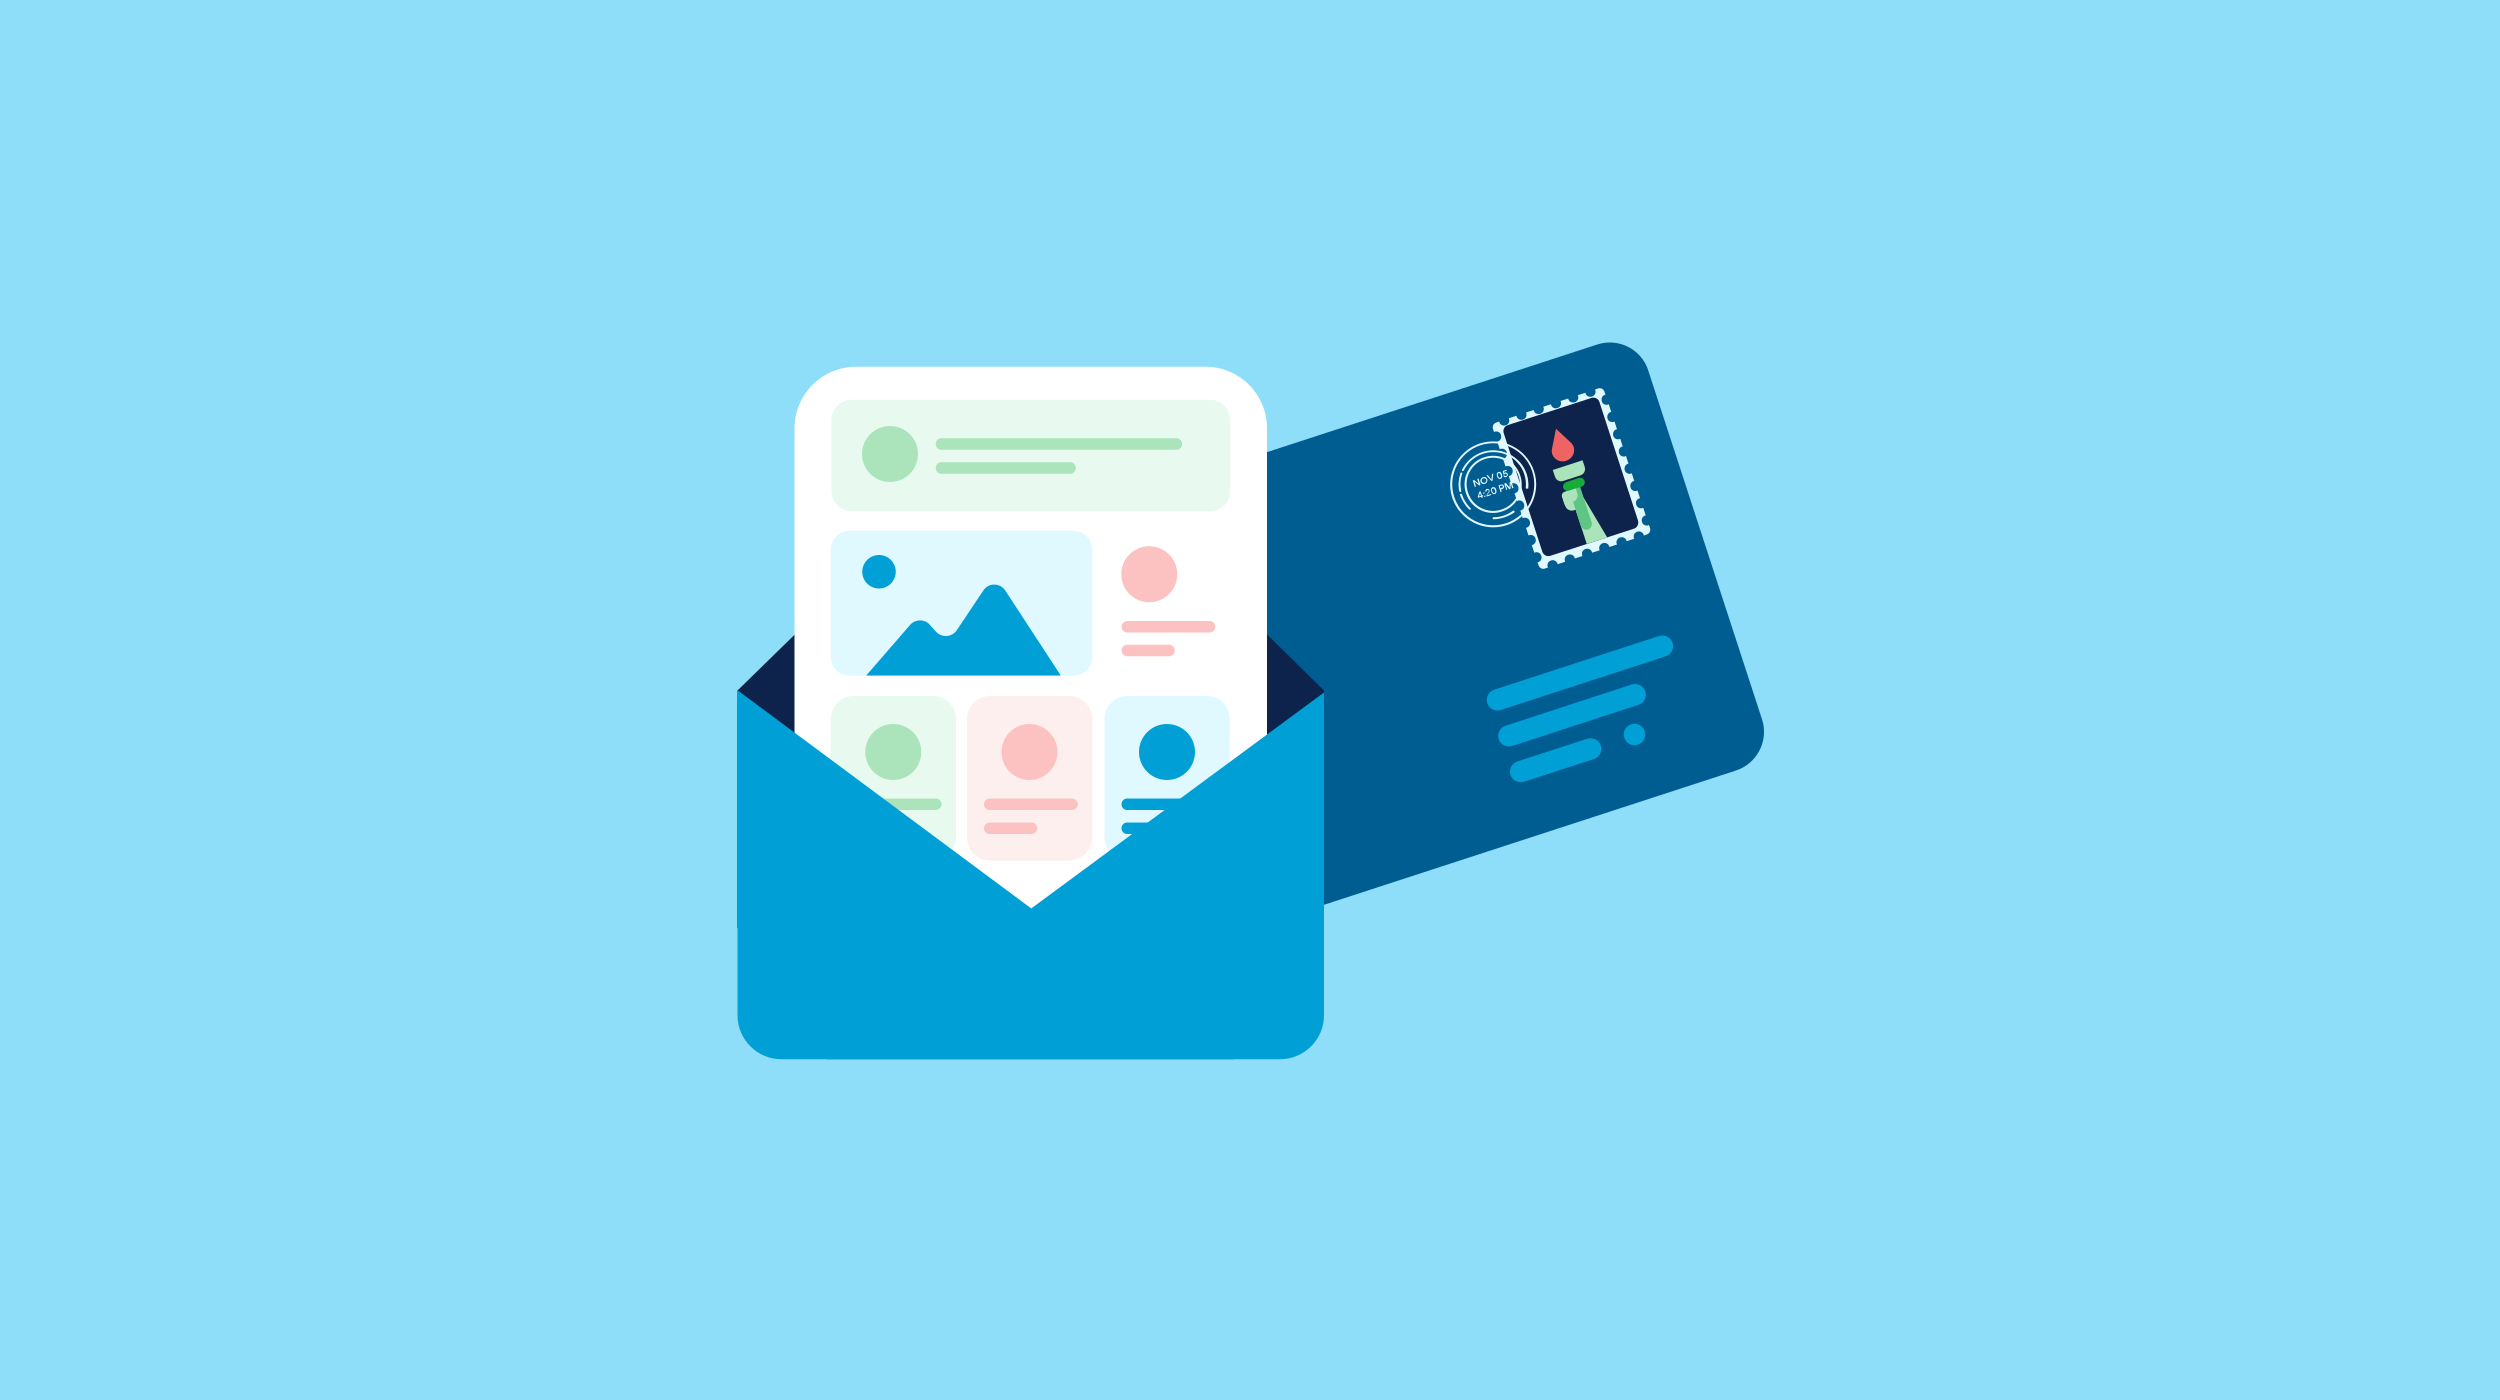 <?xml version="1.0" encoding="utf-8"?><svg xmlns="http://www.w3.org/2000/svg" xmlns:xlink="http://www.w3.org/1999/xlink" width="1000" height="560" viewBox="0 0 1000 560" style="fill: none"><rect width="1000" height="560" class="" style="fill: rgb(142, 221, 249)" /><g style="clip-path: url(#clip0_18_63830)"><path d="M694.4 308.2L465.2 382.9C456.7 385.7 447.5 381 444.8 372.5L399.3 232.9C396.5 224.4 401.2 215.2 409.7 212.5L638.9 137.8C647.4 135 656.6 139.7 659.3 148.2L704.8 287.7C707.6 296.2 702.9 305.4 694.4 308.2Z" class="" style="fill: #005D92" /><path d="M666.3 262.501L600.3 284.001C598.1 284.701 595.6 283.501 594.9 281.301C594.2 279.101 595.4 276.601 597.6 275.901L663.6 254.401C665.8 253.701 668.3 254.901 669 257.101C669.8 259.401 668.5 261.801 666.3 262.501Z" class="" style="fill: rgb(0, 160, 214)" /><path d="M655.4 281.9L604.9 298.4C602.7 299.1 600.2 297.9 599.5 295.7C598.8 293.5 600 291 602.2 290.3L652.7 273.8C654.9 273.1 657.4 274.3 658.1 276.5C658.9 278.8 657.7 281.2 655.4 281.9Z" class="" style="fill: rgb(0, 160, 214)" /><path d="M637.6 303.6L609.6 312.7C607.4 313.4 604.9 312.2 604.2 310C603.5 307.8 604.7 305.3 606.9 304.6L634.9 295.5C637.1 294.8 639.6 296 640.3 298.2C641.1 300.4 639.8 302.8 637.6 303.6Z" class="" style="fill: rgb(0, 160, 214)" /><path d="M653.8 298.1C656.175 298.1 658.1 296.175 658.1 293.8C658.1 291.425 656.175 289.5 653.8 289.5C651.425 289.5 649.5 291.425 649.5 293.8C649.5 296.175 651.425 298.1 653.8 298.1Z" class="" style="fill: rgb(0, 160, 214)" /><path d="M659.4 210.1C658.3 210.5 657.1 209.9 656.8 208.8C656.4 207.7 657.001 206.5 658.101 206.2C658.201 206.2 658.3 206.2 658.3 206.2L657.3 203.1C657.2 203.1 657.201 203.2 657.101 203.2C656.001 203.6 654.8 203 654.5 201.9C654.1 200.8 654.7 199.6 655.8 199.3C655.9 199.3 656 199.3 656 199.3L655 196.2C654.9 196.2 654.9 196.3 654.8 196.3C653.7 196.7 652.501 196.1 652.201 195C651.901 193.9 652.4 192.7 653.5 192.4C653.6 192.4 653.701 192.4 653.701 192.4L652.701 189.3C652.601 189.3 652.6 189.4 652.5 189.4C651.4 189.8 650.2 189.2 649.9 188.1C649.6 187 650.101 185.8 651.201 185.5C651.301 185.5 651.4 185.5 651.4 185.5L650.4 182.4C650.3 182.4 650.301 182.5 650.201 182.5C649.101 182.9 647.901 182.3 647.601 181.2C647.301 180.1 647.8 178.9 648.9 178.6C649 178.6 649.101 178.6 649.101 178.6L648.101 175.5C648.001 175.5 648 175.6 647.9 175.6C646.8 176 645.6 175.4 645.3 174.3C645 173.2 645.501 172 646.601 171.7C646.701 171.7 646.8 171.7 646.8 171.7L645.8 168.6C645.7 168.6 645.701 168.7 645.601 168.7C644.501 169.1 643.3 168.5 643 167.4C642.7 166.3 643.2 165.1 644.3 164.8C644.4 164.8 644.5 164.8 644.5 164.8L643.5 161.7C643.4 161.7 643.4 161.8 643.3 161.8C642.2 162.2 641.001 161.6 640.701 160.5C640.401 159.4 640.9 158.2 642 157.9C642.1 157.9 642.201 157.9 642.201 157.9L641.8 156.7C641.4 155.6 640.301 155 639.201 155.4L638 155.8C638 155.9 638.101 155.9 638.101 156C638.501 157.1 637.9 158.3 636.8 158.6C635.7 159 634.501 158.4 634.201 157.3C634.201 157.2 634.201 157.1 634.201 157.1L631.101 158.1C631.101 158.2 631.201 158.2 631.201 158.3C631.601 159.4 631 160.6 629.9 160.9C628.8 161.3 627.6 160.7 627.3 159.6C627.3 159.5 627.3 159.4 627.3 159.4L624.201 160.4C624.201 160.5 624.3 160.5 624.3 160.6C624.7 161.7 624.1 162.9 623 163.2C621.9 163.6 620.7 163 620.4 161.9C620.4 161.8 620.4 161.7 620.4 161.7L617.3 162.7C617.3 162.8 617.4 162.8 617.4 162.9C617.8 164 617.201 165.2 616.101 165.5C615.001 165.9 613.8 165.3 613.5 164.2C613.5 164.1 613.5 164 613.5 164L610.4 165C610.4 165.1 610.5 165.1 610.5 165.2C610.9 166.3 610.301 167.5 609.201 167.8C608.101 168.2 606.901 167.6 606.601 166.5C606.601 166.4 606.601 166.3 606.601 166.3L603.5 167.3C603.5 167.4 603.601 167.4 603.601 167.5C604.001 168.6 603.4 169.8 602.3 170.1C601.2 170.5 600.001 169.9 599.701 168.8C599.701 168.7 599.701 168.6 599.701 168.6L598.5 169C597.4 169.4 596.801 170.5 597.201 171.6L597.601 172.8C597.701 172.8 597.7 172.7 597.8 172.7C598.9 172.3 600.1 172.9 600.4 174C600.7 175.1 600.201 176.3 599.101 176.6C599.001 176.6 598.9 176.6 598.9 176.6L599.9 179.7C600 179.7 600.001 179.6 600.101 179.6C601.201 179.2 602.401 179.8 602.701 180.9C603.001 182 602.5 183.2 601.4 183.5C601.3 183.5 601.201 183.5 601.201 183.5L602.201 186.6C602.301 186.6 602.3 186.5 602.4 186.5C603.5 186.1 604.7 186.7 605 187.8C605.3 188.9 604.801 190.1 603.701 190.4C603.601 190.4 603.5 190.4 603.5 190.4L604.5 193.5C604.6 193.5 604.601 193.4 604.701 193.4C605.801 193 607 193.6 607.3 194.7C607.7 195.8 607.1 197 606 197.3C605.9 197.3 605.8 197.3 605.8 197.3L606.8 200.4C606.9 200.4 606.9 200.3 607 200.3C608.1 199.9 609.301 200.5 609.601 201.6C610.001 202.7 609.4 203.9 608.3 204.2C608.2 204.2 608.101 204.2 608.101 204.2L609.101 207.3C609.201 207.3 609.2 207.2 609.3 207.2C610.4 206.8 611.6 207.4 611.9 208.5C612.3 209.6 611.701 210.8 610.601 211.1C610.501 211.1 610.4 211.1 610.4 211.1L611.4 214.2C611.5 214.2 611.501 214.1 611.601 214.1C612.701 213.7 613.901 214.3 614.201 215.4C614.601 216.5 614 217.7 612.9 218C612.8 218 612.701 218 612.701 218L613.701 221.1C613.801 221.1 613.8 221 613.9 221C615 220.6 616.2 221.2 616.5 222.3C616.9 223.4 616.301 224.6 615.201 224.9C615.101 224.9 615 224.9 615 224.9L615.4 226.1C615.8 227.2 616.9 227.8 618 227.4L619.201 227C619.201 226.9 619.101 226.9 619.101 226.8C618.701 225.7 619.3 224.5 620.4 224.2C621.5 223.8 622.7 224.4 623 225.5C623 225.6 623 225.7 623 225.7L626.101 224.7C626.101 224.6 626 224.6 626 224.5C625.6 223.4 626.2 222.2 627.3 221.9C628.4 221.5 629.6 222.1 629.9 223.2C629.9 223.3 629.9 223.4 629.9 223.4L633 222.4C633 222.3 632.9 222.3 632.9 222.2C632.5 221.1 633.101 219.9 634.201 219.6C635.301 219.2 636.5 219.8 636.8 220.9C636.8 221 636.8 221.1 636.8 221.1L639.9 220.1C639.9 220 639.8 220 639.8 219.9C639.4 218.8 640.001 217.6 641.101 217.3C642.201 216.9 643.401 217.5 643.701 218.6C643.701 218.7 643.701 218.8 643.701 218.8L646.8 217.8C646.8 217.7 646.701 217.7 646.701 217.6C646.301 216.5 646.9 215.3 648 215C649.1 214.6 650.301 215.2 650.601 216.3C650.601 216.4 650.601 216.5 650.601 216.5L653.701 215.5C653.701 215.4 653.601 215.4 653.601 215.3C653.201 214.2 653.8 213 654.9 212.7C656 212.3 657.2 212.9 657.5 214C657.5 214.1 657.5 214.2 657.5 214.2L658.701 213.8C659.801 213.4 660.4 212.3 660 211.2L659.601 210C659.601 210 659.5 210 659.4 210.1Z" class="" style="fill: #E0F8FF" /><path d="M653.5 211.499L620.2 222.299C618.8 222.799 617.3 221.999 616.9 220.599L601.5 173.299C601 171.899 601.8 170.399 603.2 169.999L636.5 159.199C637.9 158.699 639.4 159.499 639.8 160.899L655.2 208.199C655.6 209.599 654.9 211.099 653.5 211.499Z" class="" style="fill: #0D234B" /><path d="M630.501 203.8L629.601 204.1C628.101 204.6 626.501 203.8 626.001 202.2L624.901 198.7C624.6 197.9 625.101 197 625.901 196.7L628.101 196C628.901 195.7 629.801 196.2 630.101 197L631.601 201.7C631.701 202.7 631.301 203.6 630.501 203.8Z" class="" style="fill: #ABE3BB" /><path d="M642.9 215L634.7 217.6L629.4 201.3L633.4 199L642.9 215Z" class="" style="fill: #ABE3BB" /><path d="M635.201 211.8C634.001 212.2 632.701 211.5 632.301 210.2L626.801 193.2L631.101 191.8L636.601 208.8C637.001 210.1 636.401 211.4 635.201 211.8Z" class="" style="fill: #5EC584" /><path d="M632.7 194.6L627.6 196.3C626.7 196.6 625.7 196.1 625.3 195.2C625 194.3 625.5 193.3 626.4 192.9L631.5 191.2C632.4 190.9 633.4 191.4 633.8 192.3C634.1 193.3 633.6 194.3 632.7 194.6Z" class="" style="fill: #17AC39" /><path d="M633.001 184.1L633.901 186.8C634.301 188.2 633.601 189.6 632.301 190.1L625.201 192.4C623.901 192.8 622.401 192.1 622.001 190.7L621.101 188L633.001 184.1Z" class="" style="fill: #ABE3BB" /><path d="M626.5 184.3C623.3 185.4 620.1 182.7 620.8 179.5L622.4 171.5L628.4 177.1C630.7 179.3 629.7 183.2 626.5 184.3Z" class="" style="fill: #F06365" /><path d="M629.201 200.699L625.801 201.799L624.801 198.699C624.501 197.899 625.001 197.099 625.701 196.899L630.301 195.399L630.901 197.299C631.401 198.699 630.601 200.199 629.201 200.699Z" class="" style="fill: #ABE3BB" /><path d="M602.601 210.101C593.601 213.001 583.901 208.101 580.901 199.101C578.001 190.101 582.901 180.401 591.901 177.401C600.901 174.501 610.601 179.401 613.601 188.401C616.601 197.401 611.601 207.201 602.601 210.101ZM592.201 178.101C583.601 180.901 578.901 190.201 581.701 198.801C584.501 207.401 593.801 212.101 602.401 209.301C611.001 206.501 615.701 197.201 612.901 188.601C610.101 180.101 600.801 175.301 592.201 178.101Z" class="" style="fill: #E0F8FF" /><path d="M600.8 204.6C594.8 206.6 588.3 203.3 586.4 197.3C584.4 191.3 587.7 184.8 593.7 182.9C599.7 180.9 606.2 184.2 608.1 190.2C610.1 196.2 606.8 202.7 600.8 204.6ZM594 183.6C588.4 185.4 585.3 191.4 587.2 197C589 202.6 595 205.7 600.6 203.8C606.2 202 609.3 196 607.4 190.4C605.6 184.9 599.6 181.8 594 183.6Z" class="" style="fill: #E0F8FF" /><path d="M588.1 203.9C588 203.9 587.8 203.9 587.7 203.8C586 202.2 584.8 200.2 584 198C583.9 197.8 584 197.6 584.3 197.5C584.5 197.4 584.7 197.5 584.8 197.8C585.5 199.9 586.7 201.8 588.2 203.3C588.4 203.4 588.4 203.7 588.2 203.9C588.2 203.9 588.2 203.9 588.1 203.9Z" class="" style="fill: #E0F8FF" /><path d="M601.601 207.001C600.201 207.401 598.801 207.701 597.401 207.701C597.201 207.701 597.001 207.501 597.001 207.301C597.001 207.101 597.201 206.901 597.401 206.901C598.701 206.901 600.001 206.701 601.301 206.301C602.701 205.801 604.001 205.201 605.201 204.301C605.401 204.201 605.601 204.201 605.801 204.401C605.901 204.601 605.901 204.801 605.701 205.001C604.501 205.801 603.101 206.501 601.601 207.001Z" class="" style="fill: #E0F8FF" /><path d="M610.901 195.501C610.801 195.501 610.801 195.501 610.701 195.501C610.501 195.501 610.301 195.301 610.301 195.101C610.501 193.301 610.301 191.501 609.701 189.701C609.201 188.001 608.301 186.501 607.101 185.201C606.501 184.501 605.901 183.901 605.201 183.401C604.901 183.201 604.601 183.001 604.301 182.801C603.701 182.401 603.201 182.101 602.501 181.901C602.201 181.801 601.801 181.601 601.501 181.501C600.801 181.301 600.101 181.101 599.401 181.001C597.301 180.701 595.201 180.801 593.201 181.501C589.801 182.601 587.101 185.001 585.501 188.201C585.401 188.401 585.201 188.501 585.001 188.401C584.801 188.301 584.701 188.101 584.801 187.901C586.501 184.501 589.401 182.001 593.001 180.801C595.101 180.101 597.401 179.901 599.601 180.301C600.401 180.401 601.101 180.601 601.901 180.901C602.301 181.001 602.601 181.201 603.001 181.301C603.601 181.601 604.301 181.901 604.901 182.301C605.201 182.501 605.501 182.701 605.901 183.001C606.701 183.601 607.301 184.201 608.001 184.901C609.201 186.301 610.101 187.901 610.701 189.701C611.301 191.601 611.501 193.501 611.301 195.401C611.101 195.301 611.001 195.401 610.901 195.501Z" class="" style="fill: #E0F8FF" /><path d="M584.2 196.8C584.2 196.8 584.1 196.8 584.2 196.8C583.9 196.9 583.7 196.7 583.7 196.5C583.2 194.1 583.4 191.6 584.2 189.2C584.3 189 584.5 188.9 584.7 189C584.9 189.1 585 189.3 584.9 189.5C584.1 191.7 584 194.1 584.5 196.4C584.5 196.6 584.4 196.8 584.2 196.8Z" class="" style="fill: #E0F8FF" /><path d="M591.501 193.5L590.901 191.6L591.401 191.4L592.201 194L591.701 194.2L589.801 192.7L590.401 194.6L589.901 194.8L589.101 192.2L589.601 192L591.501 193.5Z" class="" style="fill: #E0F8FF" /><path d="M593.301 193.601C593.101 193.601 592.801 193.401 592.601 193.301C592.401 193.101 592.301 192.901 592.201 192.701C592.101 192.501 592.101 192.201 592.201 191.901C592.301 191.701 592.401 191.401 592.501 191.301C592.701 191.101 592.901 191.001 593.101 190.901C593.301 190.801 593.601 190.801 593.801 190.801C594.001 190.801 594.301 190.901 594.501 191.101C594.701 191.301 594.801 191.501 594.901 191.701C595.001 191.901 595.001 192.201 594.901 192.501C594.801 192.701 594.701 193.001 594.601 193.101C594.401 193.301 594.201 193.401 594.001 193.501C593.801 193.601 593.501 193.601 593.301 193.601ZM594.301 192.801C594.401 192.701 594.501 192.501 594.501 192.401C594.501 192.201 594.501 192.101 594.501 191.901C594.401 191.701 594.401 191.601 594.201 191.501C594.101 191.401 593.901 191.301 593.801 191.301C593.601 191.301 593.501 191.301 593.301 191.301C593.101 191.401 593.001 191.401 592.901 191.601C592.801 191.701 592.701 191.901 592.701 192.001C592.701 192.201 592.701 192.301 592.701 192.501C592.801 192.701 592.801 192.801 593.001 192.901C593.101 193.001 593.301 193.101 593.401 193.101C593.601 193.101 593.701 193.101 593.901 193.101C594.001 193.001 594.201 192.901 594.301 192.801Z" class="" style="fill: #E0F8FF" /><path d="M596.601 191.9L596.801 189.6L597.301 189.4L597.001 192.3L596.601 192.4L594.601 190.2L595.101 190L596.601 191.9Z" class="" style="fill: #E0F8FF" /><path d="M599.6 191.501C599.4 191.401 599.2 191.301 599.1 191.101C599 190.901 598.8 190.701 598.8 190.401C598.7 190.101 598.7 189.901 598.7 189.701C598.7 189.501 598.8 189.301 598.9 189.101C599 188.901 599.2 188.801 599.4 188.801C599.6 188.701 599.8 188.701 600 188.801C600.2 188.901 600.4 189.001 600.5 189.201C600.6 189.401 600.8 189.601 600.8 189.901C600.9 190.201 600.9 190.401 600.9 190.601C600.9 190.801 600.8 191.001 600.7 191.201C600.6 191.401 600.4 191.501 600.2 191.501C600 191.601 599.8 191.601 599.6 191.501ZM600.4 190.701C600.4 190.501 600.4 190.301 600.3 190.001C600.2 189.701 600.1 189.501 599.9 189.401C599.7 189.301 599.6 189.201 599.4 189.301C599.2 189.401 599.1 189.501 599.1 189.701C599.1 189.901 599.1 190.101 599.2 190.401C599.3 190.701 599.4 190.901 599.6 191.001C599.8 191.101 599.9 191.201 600.1 191.101C600.2 191.001 600.3 190.901 600.4 190.701Z" class="" style="fill: #E0F8FF" /><path d="M602.401 189C602.601 189 602.701 189.1 602.801 189.2C602.901 189.3 603.001 189.4 603.101 189.6C603.201 189.8 603.201 189.9 603.101 190.1C603.101 190.3 603.001 190.4 602.901 190.5C602.801 190.6 602.601 190.7 602.501 190.8C602.301 190.9 602.201 190.9 602.001 190.9C601.801 190.9 601.701 190.8 601.601 190.7C601.501 190.6 601.401 190.5 601.301 190.3L601.701 190.1C601.701 190.2 601.801 190.3 602.001 190.4C602.101 190.5 602.201 190.5 602.401 190.4C602.501 190.4 602.601 190.3 602.701 190.2C602.801 190.1 602.801 190 602.701 189.8C602.701 189.7 602.601 189.6 602.501 189.5C602.401 189.4 602.201 189.4 602.101 189.5C602.001 189.5 601.901 189.6 601.901 189.6C601.801 189.7 601.801 189.7 601.801 189.8H601.401L601.101 188.4L602.601 187.9L602.701 188.3L601.601 188.7L601.701 189.3C601.701 189.2 601.801 189.2 601.901 189.1C602.001 189 602.001 189 602.101 189C602.101 188.9 602.201 188.9 602.401 189Z" class="" style="fill: #E0F8FF" /><path d="M592.801 198.201L593.201 198.101L593.301 198.501L592.901 198.601L593.101 199.101L592.701 199.201L592.501 198.701L591.201 199.101L591.101 198.801L591.701 196.701L592.201 196.501L592.801 198.201ZM592.001 197.201L591.601 198.601L592.401 198.301L592.001 197.201Z" class="" style="fill: #E0F8FF" /><path d="M593.401 197.5C593.301 197.5 593.301 197.4 593.301 197.3C593.301 197.2 593.301 197.1 593.301 197.1C593.301 197 593.401 197 593.501 196.9C593.601 196.9 593.701 196.9 593.701 196.9C593.801 196.9 593.801 197 593.801 197.1C593.801 197.2 593.801 197.3 593.801 197.3C593.801 197.4 593.701 197.4 593.601 197.5C593.501 197.5 593.501 197.5 593.401 197.5ZM593.801 198.8C593.701 198.8 593.701 198.7 593.701 198.6C593.701 198.5 593.701 198.4 593.701 198.4C593.701 198.3 593.801 198.3 593.901 198.2C594.001 198.2 594.101 198.2 594.101 198.2C594.201 198.2 594.201 198.3 594.201 198.4C594.201 198.5 594.201 198.6 594.201 198.6C594.201 198.7 594.101 198.7 594.001 198.8C594.001 198.8 593.901 198.8 593.801 198.8Z" class="" style="fill: #E0F8FF" /><path d="M596.401 197.6L596.501 198L594.701 198.6V198.4C594.601 198.2 594.601 198.1 594.701 197.9C594.801 197.7 594.801 197.6 594.901 197.5C595.001 197.4 595.101 197.2 595.201 197.1C595.301 197 595.401 196.9 595.401 196.8C595.501 196.7 595.501 196.6 595.501 196.6C595.501 196.5 595.501 196.4 595.501 196.3C595.501 196.2 595.401 196.1 595.301 196C595.201 196 595.101 195.9 595.001 196C594.901 196 594.801 196.1 594.701 196.2C594.601 196.3 594.601 196.4 594.601 196.6H594.101C594.101 196.4 594.101 196.2 594.201 196C594.301 195.8 594.501 195.7 594.701 195.6C594.901 195.5 595.001 195.5 595.201 195.6C595.401 195.7 595.501 195.7 595.601 195.8C595.701 195.9 595.801 196 595.801 196.2C595.801 196.3 595.901 196.5 595.801 196.6C595.801 196.7 595.701 196.9 595.601 197C595.501 197.1 595.401 197.2 595.301 197.4C595.201 197.5 595.101 197.7 595.001 197.8C594.901 197.9 594.901 198 594.901 198.1L596.401 197.6Z" class="" style="fill: #E0F8FF" /><path d="M597.3 197.6C597.1 197.5 596.9 197.4 596.8 197.2C596.7 197 596.5 196.8 596.5 196.5C596.4 196.2 596.4 196 596.4 195.8C596.4 195.6 596.5 195.4 596.6 195.2C596.7 195 596.9 194.9 597.1 194.9C597.3 194.8 597.5 194.8 597.7 194.9C597.9 195 598.1 195.1 598.2 195.3C598.3 195.5 598.5 195.7 598.5 196C598.6 196.3 598.6 196.5 598.6 196.7C598.6 196.9 598.5 197.1 598.4 197.3C598.3 197.5 598.1 197.6 597.9 197.6C597.7 197.7 597.5 197.7 597.3 197.6ZM598.1 196.8C598.1 196.6 598.1 196.4 598 196.1C597.9 195.8 597.8 195.6 597.6 195.5C597.4 195.4 597.3 195.3 597.1 195.4C596.9 195.5 596.8 195.6 596.8 195.8C596.8 196 596.8 196.2 596.9 196.5C597 196.8 597.1 197 597.3 197.1C597.5 197.2 597.6 197.3 597.8 197.2C597.9 197.1 598.1 197 598.1 196.8Z" class="" style="fill: #E0F8FF" /><path d="M600.9 193.801C601.1 193.801 601.2 193.901 601.3 194.001C601.4 194.101 601.5 194.201 601.6 194.401C601.7 194.601 601.7 194.701 601.6 194.901C601.6 195.101 601.5 195.201 601.4 195.301C601.3 195.401 601.2 195.501 601 195.601L600.4 195.801L600.7 196.701L600.2 196.801L599.4 194.201L600.5 193.801C600.6 193.801 600.8 193.801 600.9 193.801ZM600.8 195.101C600.9 195.101 601 195.001 601.1 194.901C601.2 194.801 601.2 194.701 601.1 194.501C601.1 194.401 601 194.301 600.9 194.201C600.8 194.201 600.7 194.201 600.5 194.201L599.9 194.401L600.2 195.301L600.8 195.101Z" class="" style="fill: #E0F8FF" /><path d="M603.8 195.001L603.9 192.801L604.6 192.601L605.4 195.201L604.9 195.301L604.3 193.401L604.2 195.601L603.7 195.701L602.3 194.001L602.9 195.901L602.5 196.001L601.7 193.401L602.4 193.201L603.8 195.001Z" class="" style="fill: #E0F8FF" /><path d="M529.6 371.1H295V276.2L395.5 178C405.1 168.6 420.5 168.6 430 178.1L529.6 276.2V371.1Z" class="" style="fill: #0D234B" /><path d="M506.8 378.1H317.8V171.3C317.8 157.7 328.8 146.7 342.4 146.7H482.2C495.8 146.7 506.8 157.7 506.8 171.3V378.1Z" class="" style="fill: white" /><path d="M429.3 270.301H339.8C335.7 270.301 332.3 266.901 332.3 262.801V219.801C332.3 215.701 335.7 212.301 339.8 212.301H429.4C433.5 212.301 436.9 215.701 436.9 219.801V262.801C436.8 267.001 433.5 270.301 429.3 270.301Z" class="" style="fill: #E0F8FF" /><path d="M424.3 270.201L402.1 236.201C400 233.101 395.5 233.001 393.4 236.101L382.7 252.101C380.8 254.901 376.7 255.201 374.4 252.701L371.9 249.901C369.8 247.501 366.1 247.601 364 250.001L346.5 270.201H424.3Z" class="" style="fill: rgb(0, 160, 214)" /><path d="M351.599 235.4C355.3 235.4 358.299 232.4 358.299 228.7C358.299 225 355.3 222 351.599 222C347.899 222 344.899 225 344.899 228.7C344.899 232.4 347.899 235.4 351.599 235.4Z" class="" style="fill: rgb(0, 160, 214)" /><path d="M484 204.5H340.7C336.2 204.5 332.6 200.9 332.6 196.4V168C332.6 163.5 336.2 159.9 340.7 159.9H484C488.5 159.9 492.1 163.5 492.1 168V196.3C492.1 200.8 488.5 204.5 484 204.5Z" class="" style="fill: #E8F9EF" /><path d="M373.1 344.2H341.5C336.4 344.2 332.3 340.1 332.3 335V287.6C332.3 282.5 336.4 278.4 341.5 278.4H373.2C378.3 278.4 382.4 282.5 382.4 287.6V335C382.3 340.1 378.2 344.2 373.1 344.2Z" class="" style="fill: #E8F9EF" /><path d="M357.3 312.001C363.485 312.001 368.5 306.986 368.5 300.801C368.5 294.615 363.485 289.601 357.3 289.601C351.114 289.601 346.1 294.615 346.1 300.801C346.1 306.986 351.114 312.001 357.3 312.001Z" class="" style="fill: #ABE3BB" /><path d="M374.2 324H341.4C340.1 324 339.1 323 339.1 321.7C339.1 320.4 340.1 319.4 341.4 319.4H374.3C375.6 319.4 376.6 320.4 376.6 321.7C376.6 323 375.5 324 374.2 324Z" class="" style="fill: #ABE3BB" /><path d="M358.1 333.6H341.4C340.1 333.6 339.1 332.6 339.1 331.3C339.1 330 340.1 329 341.4 329H358.1C359.4 329 360.4 330 360.4 331.3C360.4 332.5 359.3 333.6 358.1 333.6Z" class="" style="fill: #ABE3BB" /><path d="M482.6 344.2H451C445.9 344.2 441.8 340.1 441.8 335V287.6C441.8 282.5 445.9 278.4 451 278.4H482.7C487.8 278.4 491.9 282.5 491.9 287.6V335C491.8 340.1 487.7 344.2 482.6 344.2Z" class="" style="fill: #E0F8FF" /><path d="M466.8 312.001C472.985 312.001 478 306.986 478 300.801C478 294.615 472.985 289.601 466.8 289.601C460.614 289.601 455.6 294.615 455.6 300.801C455.6 306.986 460.614 312.001 466.8 312.001Z" class="" style="fill: rgb(0, 160, 214)" /><path d="M483.8 324H450.9C449.6 324 448.6 323 448.6 321.7C448.6 320.4 449.6 319.4 450.9 319.4H483.8C485.1 319.4 486.1 320.4 486.1 321.7C486.1 323 485.1 324 483.8 324Z" class="" style="fill: rgb(0, 160, 214)" /><path d="M467.6 333.6H450.9C449.6 333.6 448.6 332.6 448.6 331.3C448.6 330 449.6 329 450.9 329H467.6C468.9 329 469.9 330 469.9 331.3C469.9 332.5 468.9 333.6 467.6 333.6Z" class="" style="fill: rgb(0, 160, 214)" /><path d="M459.7 240.9C465.886 240.9 470.9 235.886 470.9 229.7C470.9 223.514 465.886 218.5 459.7 218.5C453.514 218.5 448.5 223.514 448.5 229.7C448.5 235.886 453.514 240.9 459.7 240.9Z" class="" style="fill: #FBC2C1" /><path d="M483.8 253H450.9C449.6 253 448.6 252 448.6 250.7C448.6 249.4 449.6 248.4 450.9 248.4H483.8C485.1 248.4 486.1 249.4 486.1 250.7C486.1 251.9 485.1 253 483.8 253Z" class="" style="fill: #FBC2C1" /><path d="M467.6 262.5H450.9C449.6 262.5 448.6 261.5 448.6 260.2C448.6 258.9 449.6 257.9 450.9 257.9H467.6C468.9 257.9 469.9 258.9 469.9 260.2C469.9 261.5 468.9 262.5 467.6 262.5Z" class="" style="fill: #FBC2C1" /><path d="M427.6 344.2H396C390.9 344.2 386.8 340.1 386.8 335V287.6C386.8 282.5 390.9 278.4 396 278.4H427.7C432.8 278.4 436.9 282.5 436.9 287.6V335C436.8 340.1 432.7 344.2 427.6 344.2Z" class="" style="fill: #FDEFEE" /><path d="M411.8 312.001C417.985 312.001 423 306.986 423 300.801C423 294.615 417.985 289.601 411.8 289.601C405.614 289.601 400.6 294.615 400.6 300.801C400.6 306.986 405.614 312.001 411.8 312.001Z" class="" style="fill: #FBC2C1" /><path d="M428.8 324H395.9C394.6 324 393.6 323 393.6 321.7C393.6 320.4 394.6 319.4 395.9 319.4H428.8C430.1 319.4 431.1 320.4 431.1 321.7C431.1 323 430.1 324 428.8 324Z" class="" style="fill: #FBC2C1" /><path d="M412.6 333.6H395.9C394.6 333.6 393.6 332.6 393.6 331.3C393.6 330 394.6 329 395.9 329H412.6C413.9 329 414.9 330 414.9 331.3C414.9 332.5 413.9 333.6 412.6 333.6Z" class="" style="fill: #FBC2C1" /><path d="M356 192.8C362.185 192.8 367.2 187.786 367.2 181.6C367.2 175.415 362.185 170.4 356 170.4C349.814 170.4 344.8 175.415 344.8 181.6C344.8 187.786 349.814 192.8 356 192.8Z" class="" style="fill: #ABE3BB" /><path d="M470.5 179.901H376.6C375.3 179.901 374.3 178.901 374.3 177.601C374.3 176.301 375.3 175.301 376.6 175.301H470.5C471.8 175.301 472.8 176.301 472.8 177.601C472.9 178.901 471.8 179.901 470.5 179.901Z" class="" style="fill: #ABE3BB" /><path d="M428 189.5H376.6C375.3 189.5 374.3 188.5 374.3 187.2C374.3 185.9 375.3 184.9 376.6 184.9H428C429.3 184.9 430.3 185.9 430.3 187.2C430.3 188.4 429.3 189.5 428 189.5Z" class="" style="fill: #ABE3BB" /><path d="M295 276.101L493.7 423.701H312.6C302.9 423.701 295 415.801 295 406.101V276.101Z" class="" style="fill: #00A0D6" /><path d="M529.6 277L330.7 423.7H512C521.7 423.7 529.6 415.8 529.6 406.1V277Z" class="" style="fill: rgb(0, 160, 214)" />

























































</g><defs><clipPath id="clip0_18_63830"><rect width="410.6" height="286.7" transform="translate(295 137)" class="" style="fill: white" />

</clipPath>

</defs></svg>